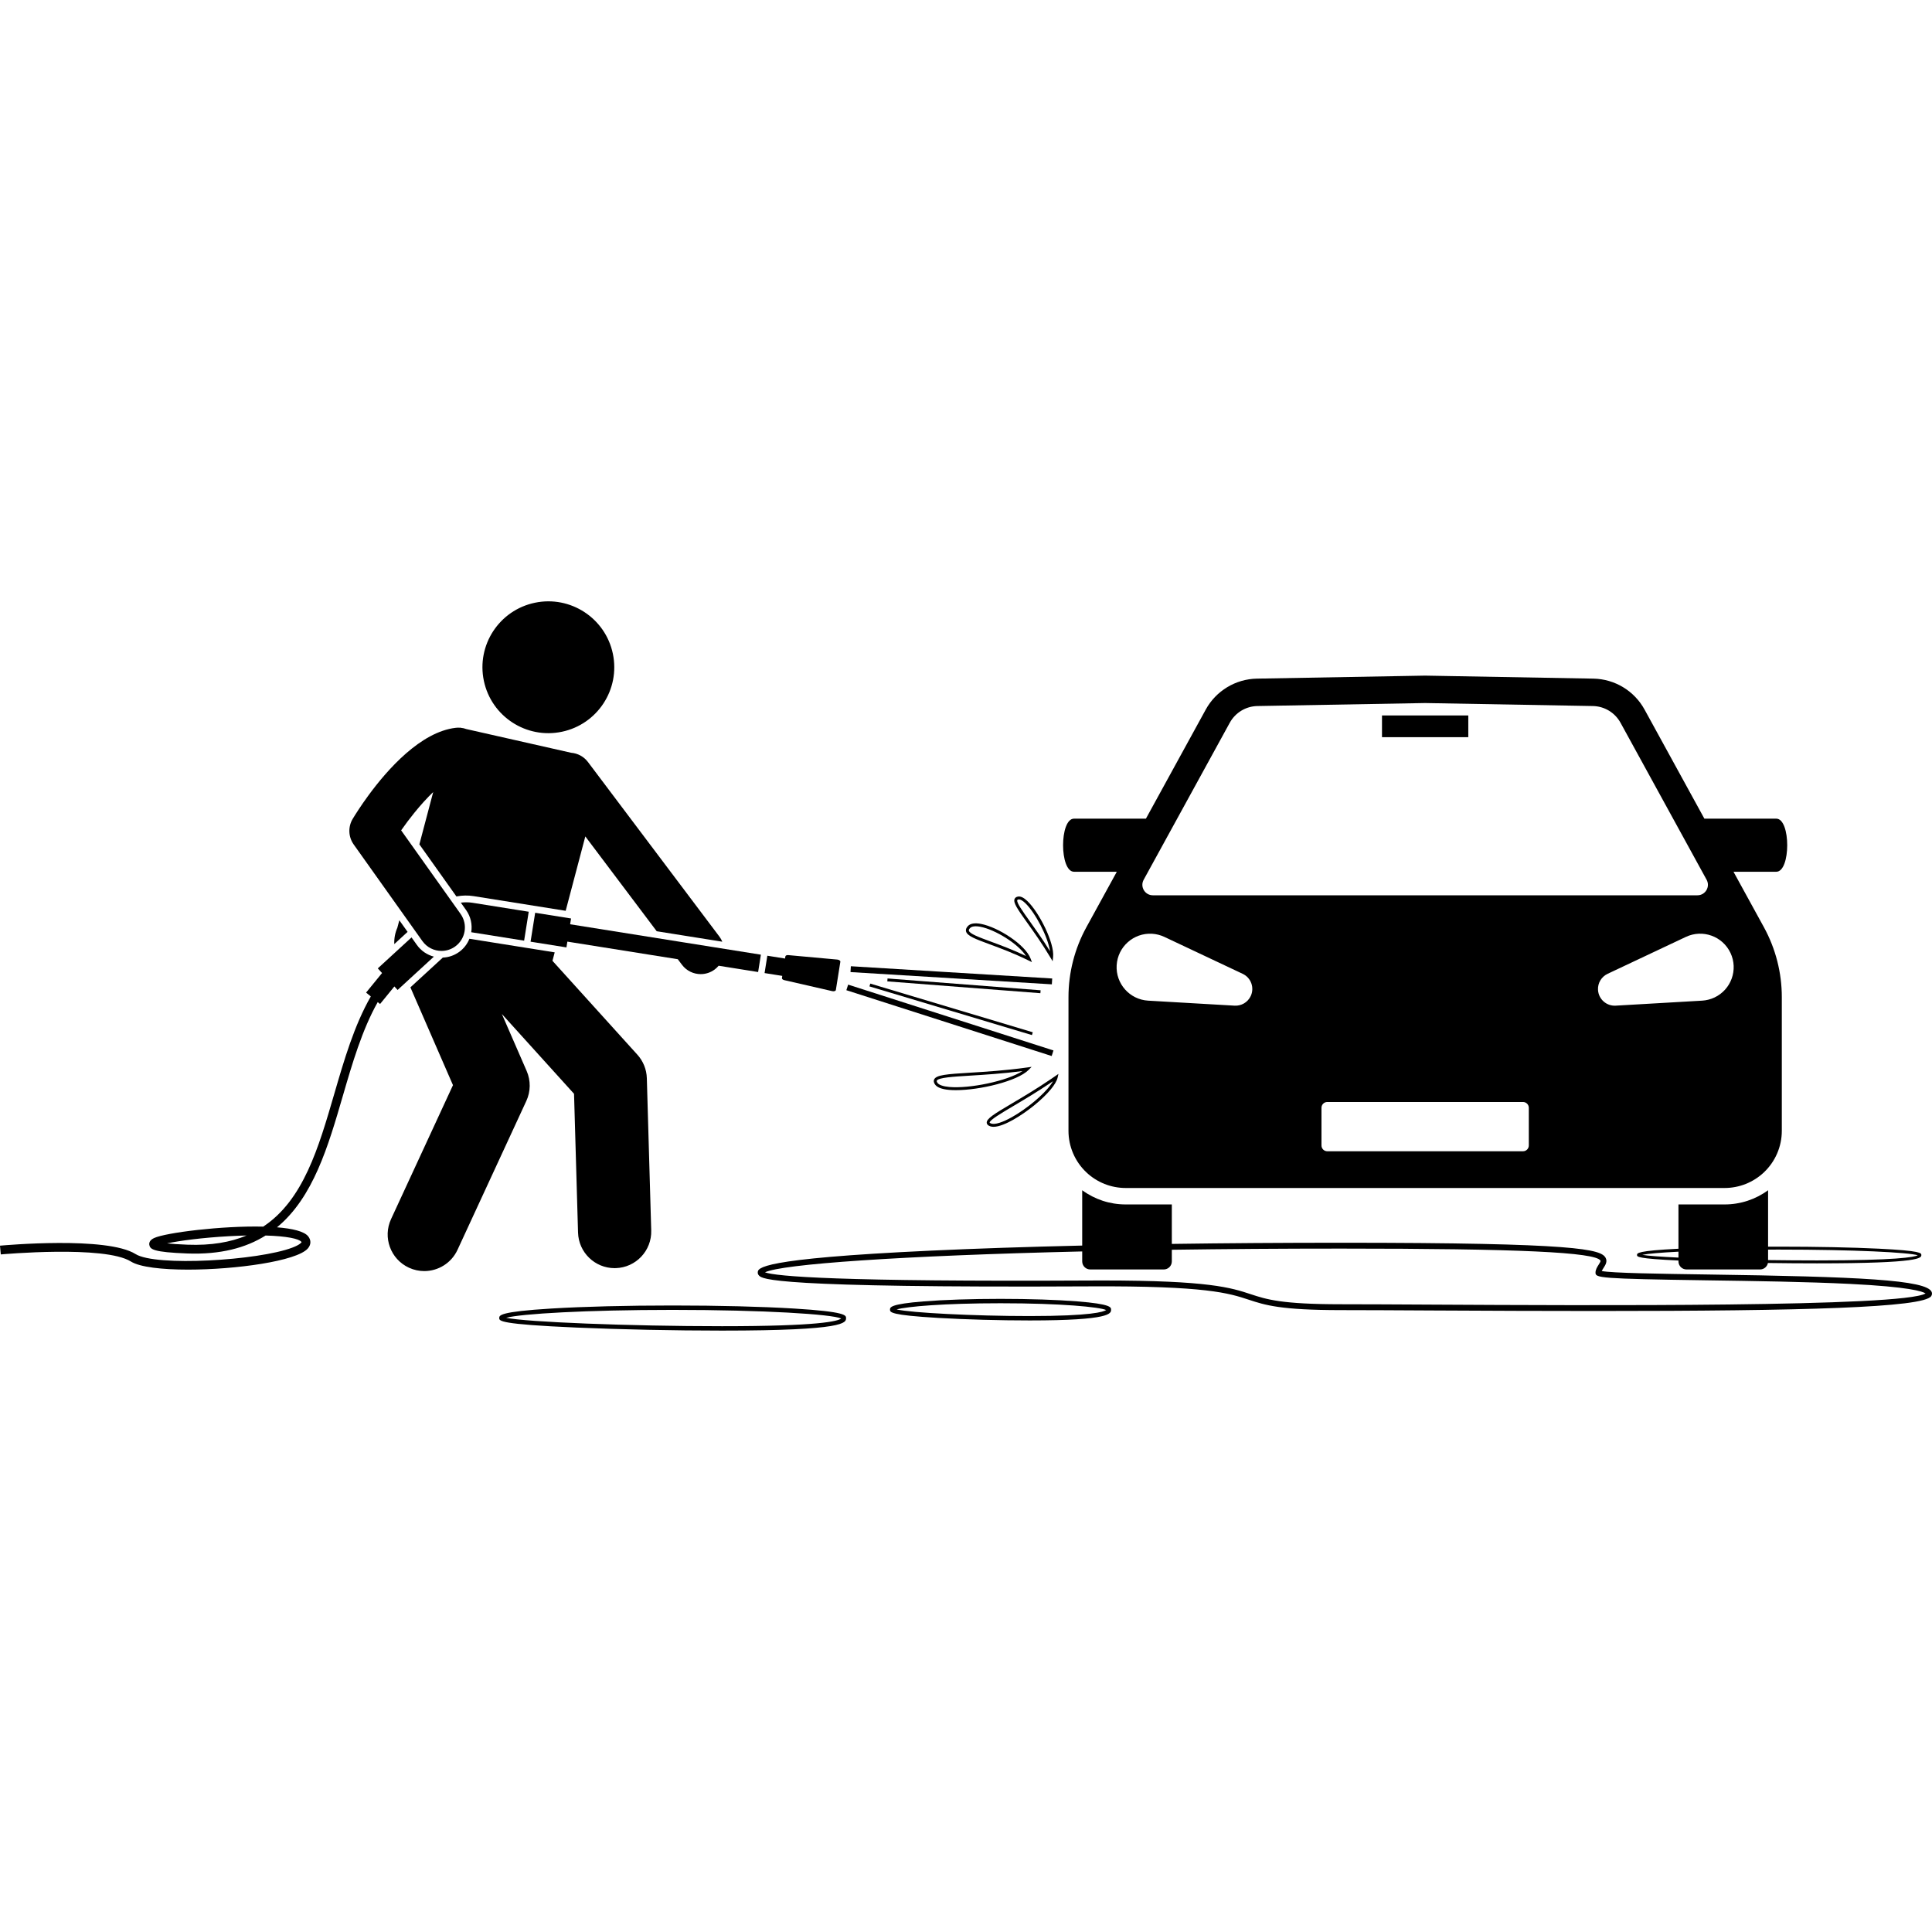 <svg xmlns="http://www.w3.org/2000/svg" id="Layer_1" height="512" viewBox="0 0 659.713 248.996" width="512"><g><path d="m367.867 239.021c-7.006-.556-16.316-.862-26.217-.862-9.9 0-19.211.306-26.217.862-11.525.914-11.525 2.017-11.525 2.823 0 .876 0 1.869 16.511 2.824 9.316.539 20.968.861 31.17.861 27.804 0 27.804-2.397 27.804-3.685 0-.806 0-1.909-11.525-2.823zm-61.696 2.747c3.432-.981 16.052-2.109 35.478-2.109 20.802 0 33.801 1.294 36.069 2.314-.83.599-5.023 2.055-26.131 2.055-18.979-0-40.505-1.11-45.417-2.26z"></path><path d="m246.562 248.996c42.338 0 42.338-2.684 42.338-4.287 0-.916 0-2.171-17.828-3.249-11.057-.669-25.754-1.037-41.384-1.037s-30.328.368-41.385 1.037c-17.828 1.079-17.828 2.333-17.828 3.249 0 .991 0 2.113 26.278 3.25 15.008.649 33.628 1.037 49.809 1.037zm40.678-4.134c-1.105.927-7.635 2.634-40.678 2.634-31.587 0-66.956-1.421-73.727-2.873 5.036-1.37 27.286-2.7 56.852-2.7 31.282 0 54.374 1.49 57.552 2.939z"></path><path d="m384.376 205.916c-5.389 0-10.552-1.707-14.839-4.85v.479 18.413c-18.924.439-36.403 1.022-51.794 1.738-58.995 2.743-58.995 5.965-58.995 7.513 0 .259.077.644.442 1.007 1.165 1.159 4.264 4.235 113.101 3.677 39.656-.207 47.351 2.328 54.134 4.562 5.536 1.823 10.764 3.545 31.491 3.545 8.06 0 18.887.059 31.423.127 20.242.109 38.853.175 55.759.175 70.914-.001 111.582-1.153 114.326-5.054.299-.425.369-.921.196-1.395-1.542-4.221-24.921-5.269-76.745-6.022-15.997-.232-32.504-.472-35.926-1.178.145-.34.384-.713.619-1.079.618-.962 1.386-2.16.696-3.423-1.596-2.92-9.262-5.154-90.348-5.154-19.866 0-39.287.135-57.777.396v-13.091-.385zm-12.086 22.205h25.097c1.52 0 2.752-1.232 2.752-2.752v-3.974c18.01-.257 37.35-.399 57.777-.399 60.522 0 87.017 1.23 88.592 4.113.122.222-.31.894-.624 1.384-.503.784-1.073 1.673-1.073 2.715 0 1.775 1.051 2.084 38.035 2.622 16.057.233 34.255.498 48.873 1.224 20.256 1.005 24.796 2.558 25.789 3.258-7.683 4.682-115.781 4.097-168.157 3.814-12.54-.068-23.37-.127-31.435-.127-20.406 0-25.486-1.673-30.865-3.445-6.668-2.196-14.191-4.674-50.394-4.674-1.414 0-2.873.004-4.377.012-86.589.448-107.231-1.425-111.066-2.788 5.619-2.808 46.294-5.683 108.323-7.138v3.401c-0 1.52 1.232 2.752 2.752 2.752z"></path><path d="m588.899 205.916h-15.761v.385 14.741c-14.144.707-14.153 1.501-14.153 2.141 0 .58.003 1.228 14.153 1.884v.302c0 1.52 1.232 2.752 2.752 2.752h25.097c1.335 0 2.446-.95 2.698-2.211 5.675.08 11.369.123 16.752.123 35.637 0 35.637-1.853 35.637-2.85 0-.646 0-1.45-14.547-2.161-9.082-.444-21.156-.689-33.997-.689-1.272 0-2.535.003-3.79.008v-18.797-.479c-4.287 3.143-9.451 4.851-14.84 4.851zm31.538 19.116c-5.557 0-11.2-.042-16.698-.118v-3.574c1.247-.005 2.508-.008 3.79-.008 25.56 0 44.404.979 47.318 1.945-1.237.645-7.31 1.754-34.411 1.754zm-47.299-.965c-6.034-.284-10.467-.607-12.357-.937 1.816-.388 6.14-.769 12.357-1.081z"></path><path d="m364.849 180.774c0 5.362 2.205 10.488 6.098 14.176 3.627 3.436 8.433 5.351 13.43 5.351h102.262 102.262c4.997 0 9.803-1.915 13.43-5.351 3.893-3.688 6.098-8.814 6.098-14.176v-45.636c0-8.354-2.106-16.572-6.122-23.896l-10.377-18.923h14.604c4.987 0 4.987-18.135 0-18.135h-24.548l-20.427-37.249c-3.511-6.403-10.183-10.434-17.484-10.565l-57.435-1.026-57.434 1.026c-7.301.13-13.973 4.162-17.484 10.565l-20.427 37.249h-24.547c-4.987 0-4.987 18.135 0 18.135h14.602l-10.377 18.923c-4.017 7.324-6.122 15.543-6.122 23.896v45.636zm157.187 5.002c0 1.094-.887 1.982-1.982 1.982h-66.831c-1.094 0-1.982-.887-1.982-1.982v-12.859c0-1.095.887-1.982 1.982-1.982h66.831c1.094 0 1.982.887 1.982 1.982zm68.865-65.748c2.694 5.714.247 12.532-5.468 15.227-1.355.639-2.81.988-4.219 1.074l-29.516 1.709c-3.148.182-5.848-2.222-6.03-5.37-.139-2.394 1.223-4.529 3.265-5.494l26.741-12.613c5.714-2.695 12.531-.249 15.227 5.466zm-200.375-24.979 29.401-53.613c1.897-3.459 5.502-5.638 9.447-5.708l57.265-1.022 57.268 1.022c3.944.07 7.548 2.248 9.444 5.706l29.402 53.615c1.31 2.388-.418 5.306-3.142 5.306h-185.943c-2.724-0-4.452-2.918-3.142-5.306zm-9.222 29.198c.364-6.308 5.774-11.125 12.081-10.76 1.495.087 2.941.476 4.219 1.075l26.741 12.613c2.852 1.345 4.074 4.747 2.729 7.599-1.024 2.169-3.239 3.393-5.495 3.265l-29.516-1.709c-6.308-.365-11.125-5.774-10.759-12.082z"></path><path d="m471.905 38.945h29.469v7.419h-29.469z"></path><path d="m136.357 108.881-.674 2.552c-.768 1.74-1.127 3.651-1.047 5.584l4.542-4.171z"></path><path d="m156.719 119.741c-1.635 1.161-3.536 1.805-5.522 1.889l-11.059 10.158 14.538 33.396-21.146 45.742c-2.897 6.267-.165 13.694 6.102 16.592 1.698.785 3.481 1.156 5.237 1.156 4.722 0 9.242-2.689 11.354-7.258l23.5-50.834c1.497-3.238 1.539-6.963.114-10.234l-8.47-19.456 24.646 27.247 1.367 47.393c.196 6.778 5.752 12.14 12.488 12.14.122 0 .245-.002.367-.005 6.9-.199 12.334-5.955 12.135-12.855l-1.5-52c-.086-2.974-1.23-5.819-3.225-8.025l-29-32.059.763-2.887-29.119-4.642c-.71 1.767-1.908 3.36-3.571 4.544z"></path><path d="m259.816 120.632-65.136-10.383.315-1.975-12.252-1.953-1.571 9.876 12.249 1.952.315-1.975 1.877.299 35.829 5.711 1.431 1.901c1.573 2.088 3.97 3.188 6.397 3.188 1.675 0 3.365-.524 4.806-1.609.497-.374.932-.799 1.315-1.256l13.483 2.149z"></path><path d="m267.003 128.61c-.047.293.297.601.799.716l16.396 3.76c.593.136 1.163-.049 1.218-.394l1.536-9.637c.055-.346-.429-.698-1.035-.753l-16.752-1.524c-.513-.047-.935.139-.982.432l-.118.738-6.048-.964-.943 5.926 4.112.655 1.934.308z"></path><path d="m160.912 112.968 18.058 2.878 1.571-9.876-19.153-3.053c-1.359-.217-2.712-.217-4.034-.055l1.788 2.515c1.627 2.287 2.18 5.016 1.769 7.59z"></path><path d="m120.78 83.01 23.449 32.973c1.56 2.194 4.024 3.364 6.526 3.364 1.603 0 3.223-.481 4.63-1.481 3.601-2.561 4.443-7.555 1.883-11.156l-20.291-28.532c1.389-1.997 2.948-4.073 4.588-6.092 2.042-2.513 4.211-4.924 6.359-6.985l-4.72 17.864 12.652 17.791c.041-.008.082-.02.123-.028 1.896-.363 3.838-.391 5.77-.083l31.408 5.006 6.711-25.399 24.381 32.38 22.392 3.569c-.253-.606-.575-1.193-.988-1.741l-44.888-59.617c-1.428-1.895-3.536-2.968-5.728-3.152l-35.755-8.086c-.65-.238-1.334-.4-2.043-.462l-.199-.045c-.026.01-.05.024-.075.034-.446-.024-.898-.019-1.356.034-11.951 1.401-23.241 14.136-29.8 23.085-2.638 3.599-4.514 6.589-5.355 7.978-1.651 2.729-1.524 6.178.325 8.778z"></path><ellipse cx="187.203" cy="22.502" rx="22.5" ry="22.5" transform="matrix(.979 -.205 .205 .979 -.639 38.834)"></ellipse><path d="m44.698 225.406c3.068 1.926 10.663 2.769 19.494 2.769 16.394 0 37.044-2.905 40.883-7.178 1.156-1.286 1.221-2.847.174-4.175-1.356-1.722-5.384-2.676-10.663-3.096 12.394-10.211 17.48-27.688 22.459-44.796 3.252-11.175 6.587-22.6 11.937-32.105l.795.649 3.421-4.191 1.47-1.8 1.099 1.196 12.387-11.377c-2.314-.606-4.382-1.999-5.796-3.987l-1.835-2.581-11.52 10.58 1.458 1.587-1.47 1.8-3.982 4.878 1.61 1.315c-5.66 9.875-9.098 21.667-12.454 33.197-5.387 18.513-10.57 36.327-24.282 45.401-14.16-.33-33.272 2.057-37.264 3.898-1.671.771-1.732 1.831-1.619 2.393.29 1.453 1.347 2.438 12.935 2.877 11.359.423 20.003-1.904 26.757-6.13 7.319.209 11.389 1.116 12.201 2.147.052.065.077.111.089.122-.07.135-.557.875-3.153 1.863-11.612 4.418-46.648 6.527-53.534 2.202-9.786-6.144-44.807-3.002-46.294-2.866l.275 2.987c.354-.033 35.492-3.189 44.423 2.42zm19.35-5.742c-3.207-.122-5.445-.288-7.004-.455 4.269-.902 12.036-1.945 21.25-2.453 2.101-.116 4.067-.191 5.901-.232-5.475 2.292-12.078 3.446-20.148 3.14z"></path><path d="m359.29 128.764-.057-.003-68.694-4.182-.121 1.996 68.626 4.178.125.008z"></path><path d="m289.004 132.762 69.845 22.393.263.084.61-1.904-.873-.28-69.235-22.197z"></path><path d="m328.721 105.076h1v52.423h-1z" transform="matrix(.077 -.997 .997 .077 172.917 449.394)"></path><path d="m324.139 110.256h1v57.915h-1z" transform="matrix(.287 -.958 .958 .287 98.235 410.345)"></path><path d="m337.943 117.087c3.67 1.355 8.239 3.041 13.289 5.534l1.129.558-.439-1.18c-1.782-4.788-11.066-10.751-16.962-11.878-2.145-.411-3.662-.144-4.504.789-.534.591-.732 1.184-.59 1.762.389 1.579 3.283 2.647 8.078 4.416zm-6.746-5.508c.387-.429 1.06-.645 1.98-.645.469 0 1.002.056 1.593.169 5.019.96 12.911 5.78 15.568 9.976-4.564-2.167-8.683-3.687-12.05-4.929-4.018-1.483-7.191-2.654-7.453-3.717-.022-.088-.088-.356.361-.853z"></path><path d="m358.676 121.594.765 1.282.161-1.484c.509-4.691-4.742-15.223-8.821-19.098-1.203-1.144-2.254-1.652-3.135-1.51-.61.098-1.013.373-1.198.816-.527 1.264.942 3.406 4.316 8.131 2.252 3.153 5.054 7.077 7.912 11.864zm-11.305-19.609c.043-.103.189-.175.435-.214.044-.007.09-.011.137-.011.534 0 1.289.441 2.15 1.259 3.376 3.207 7.756 11.503 8.451 16.433-2.529-4.089-4.964-7.498-6.966-10.302-2.438-3.413-4.543-6.361-4.208-7.164z"></path><path d="m324.088 166.802c.715.065 1.489.095 2.312.095 8.188 0 21.033-3.077 24.827-6.91l1.04-1.051-1.465.205c-7.585 1.058-14.232 1.464-19.574 1.791-7.951.486-11.498.765-12.24 2.285-.249.51-.153 1.092.285 1.731.688 1.004 2.308 1.629 4.815 1.855zm-4.202-3.147c.518-1.06 5.562-1.368 11.403-1.725 4.934-.302 10.978-.671 17.855-1.558-5.258 3.432-18.129 6.052-24.966 5.434-2.134-.192-3.583-.698-4.08-1.424-.219-.32-.29-.565-.211-.727z"></path><path d="m361.424 161.336-1.055.736c-.511.357-1.016.7-1.52 1.043-4.939 3.361-9.513 6.073-13.253 8.286-6.269 3.71-8.808 5.272-8.658 6.68.056.522.47.916 1.232 1.171.326.109.69.159 1.083.159 1.996 0 4.719-1.276 6.815-2.459 4.572-2.58 9.814-6.761 12.781-10.382 1.201-1.466 2.04-2.842 2.294-3.979zm-2.575 3.618c-2.586 3.626-8.342 8.345-13.273 11.128-3.248 1.834-5.833 2.643-7.089 2.223-.442-.148-.55-.288-.555-.329-.087-.826 4.112-3.311 8.173-5.714 3.611-2.137 7.997-4.737 12.744-7.939.241-.163.478-.319.721-.485-.198.356-.447.731-.721 1.115z"></path></g></svg>